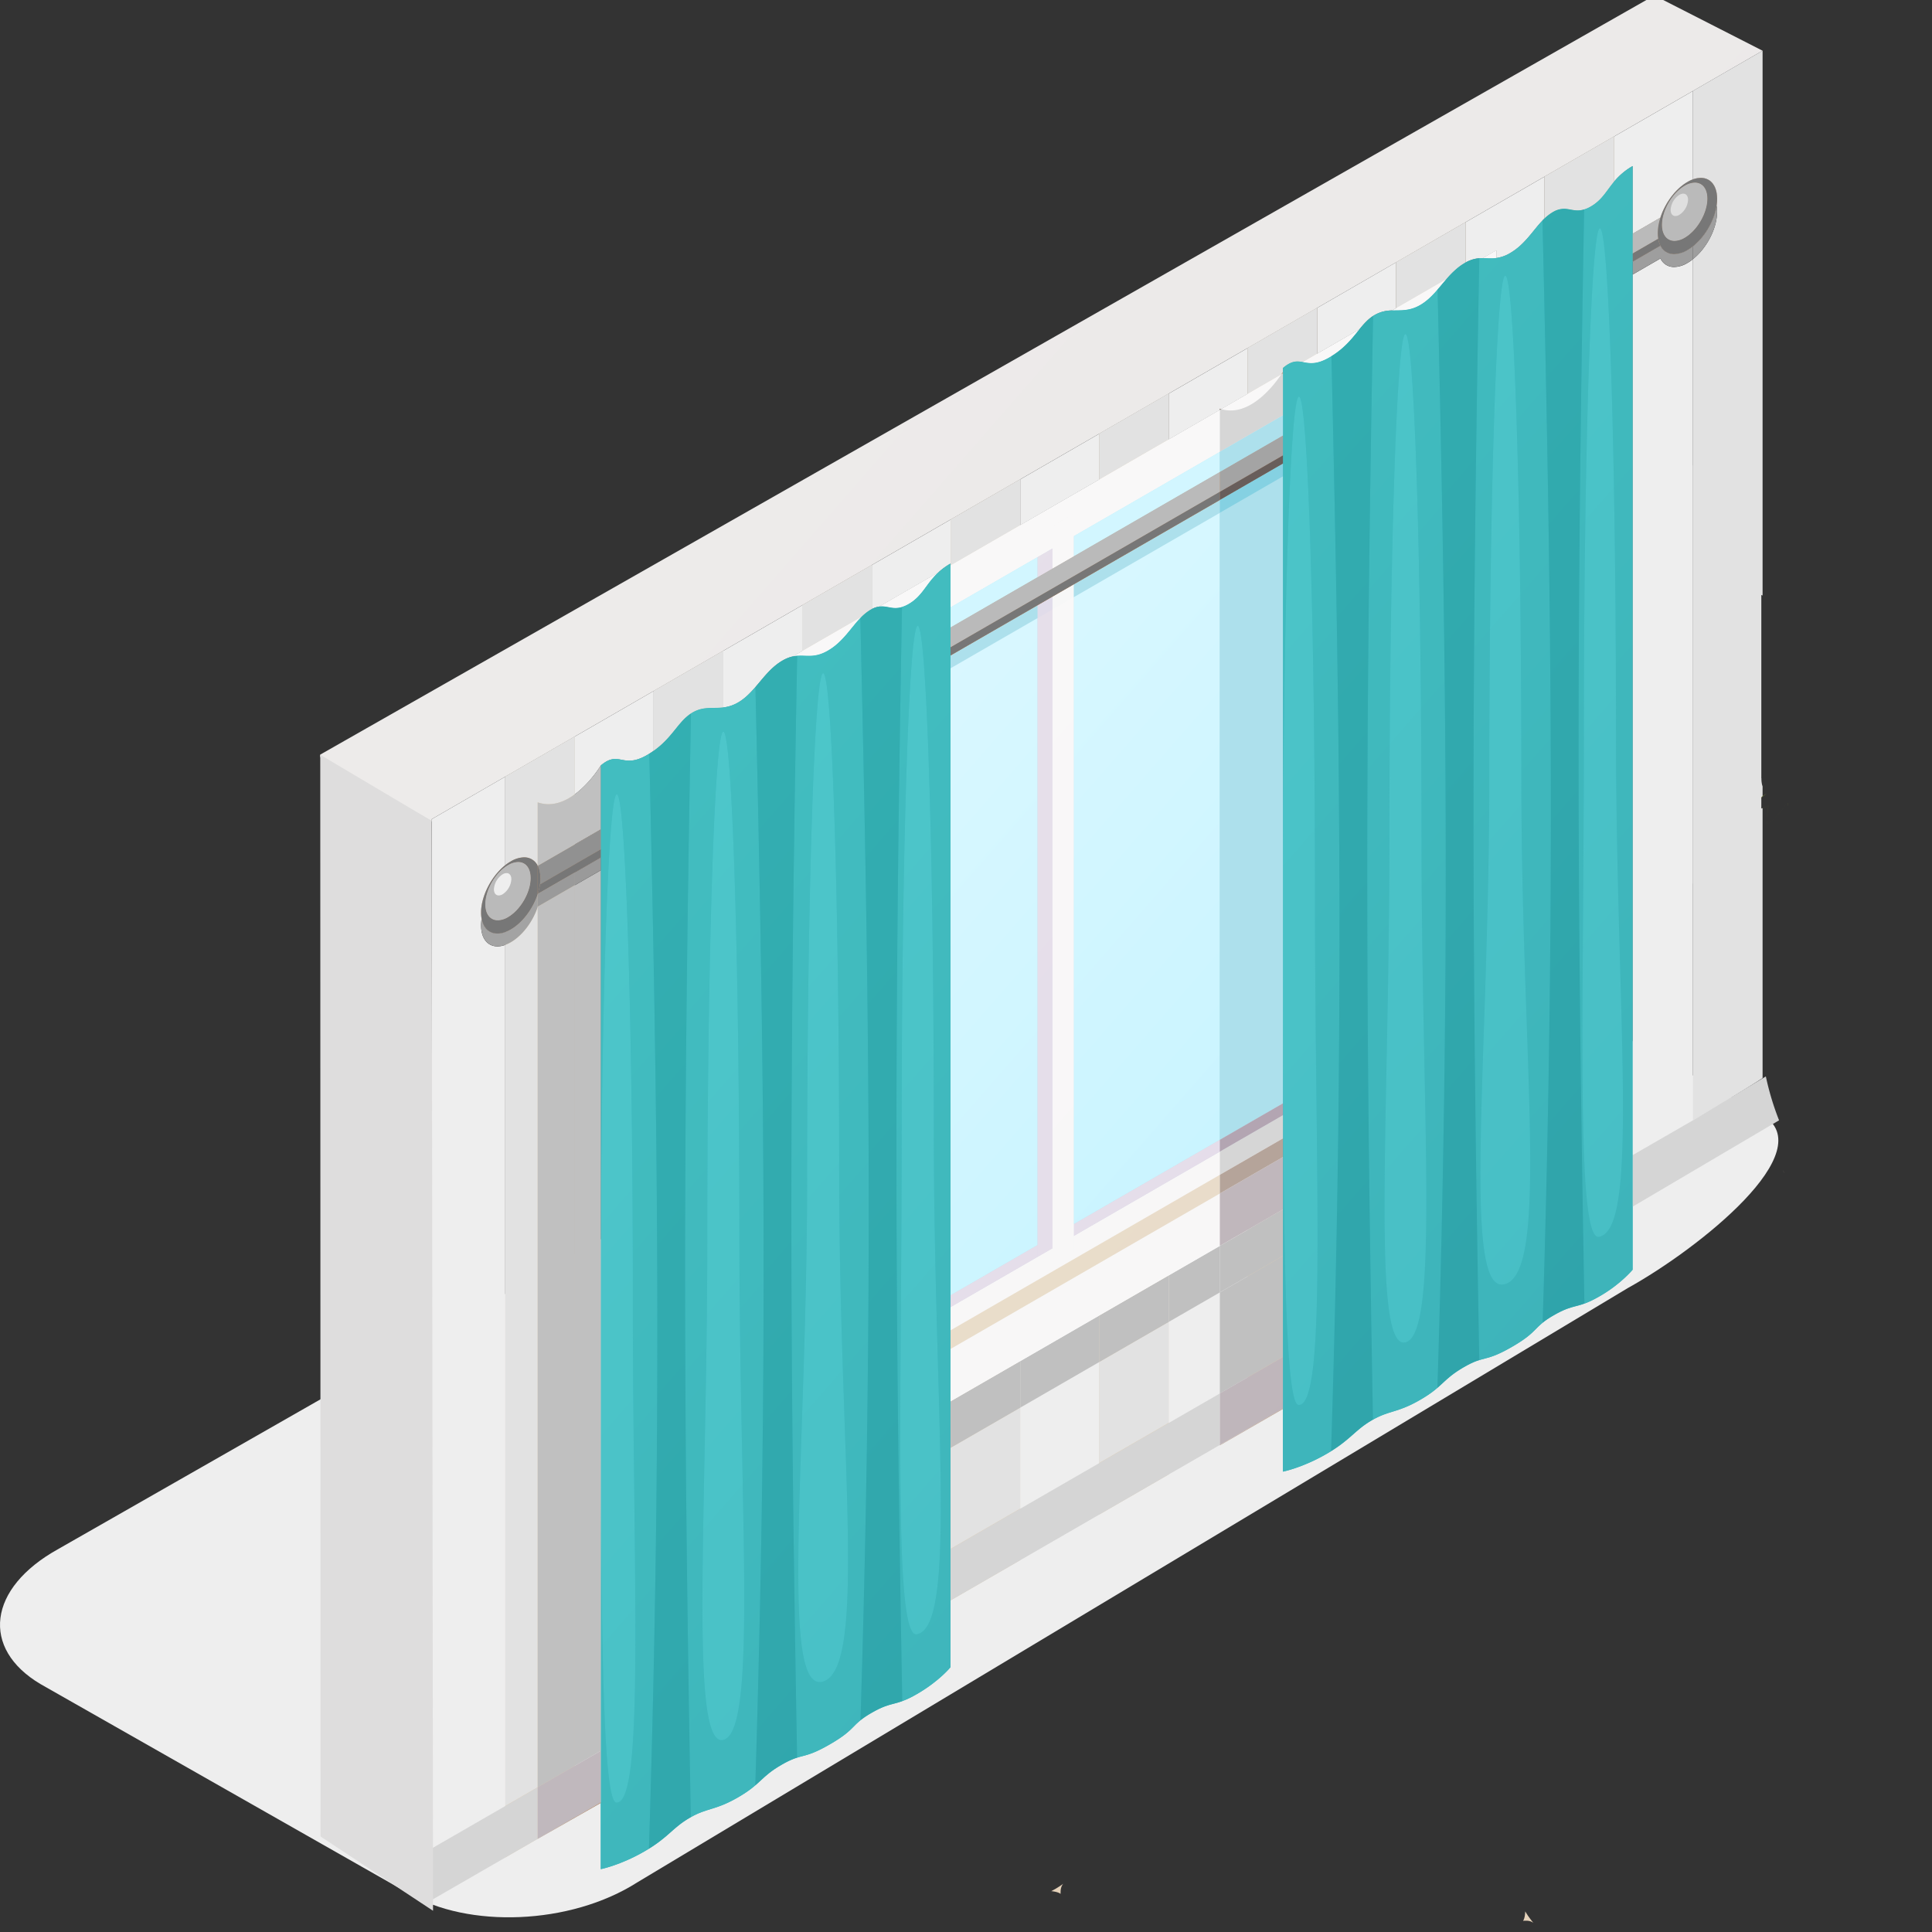 <svg width="64" height="64" fill="none" xmlns="http://www.w3.org/2000/svg"><rect width="100%" height="100%" fill="#333333" stroke="none"/><g clip-path="url(#a)"><path d="M13.518 62.71 1.343 55.788c-1.985-1.176-1.752-3.177.583-4.472l36.692-20.95c2.219-1.294 5.721-1.411 7.59-.352l12.175 6.923c1.985 1.177-2.114 4.431-4.45 5.726L21.108 62.358c-2.218 1.412-5.604 1.53-7.589.353Z" fill="#EEE"/><path d="M16.737 25.727v35.805l2.306-1.331V24.396l-2.306 1.331Zm4.918-2.84v35.805l2.306-1.331V21.556l-2.306 1.331Zm4.918-2.84v35.805l2.306-1.33V18.715l-2.306 1.331Zm4.918-2.84v35.806l2.306-1.332V15.876l-2.306 1.332Zm4.919-2.839v35.805l2.306-1.332V13.036l-2.306 1.332Zm4.917-2.84v35.805l2.306-1.331V10.196l-2.306 1.332Zm4.919-2.838v35.805l2.306-1.331V7.359l-2.306 1.33Zm4.918-2.84v35.805l2.306-1.331V4.519L51.164 5.85Z" fill="#E2D0B3"/><path d="M49.566 34.25 25.694 48.031V22.076L49.566 8.293v25.956Zm1.496.872-26.865 15.51v-1.735l26.865-15.51v1.735Z" fill="#F7F7F7"/><path d="M48.29 33.6 26.97 45.91V22.726l21.32-12.31V33.6Z" fill="#ADE0EC"/><path d="m51.062 35.122-26.865 15.51v-1.735l26.865-15.51v1.735Z" fill="#F7F7F7"/><path d="M26.97 45.91 48.29 33.6v-.393l-21.32 12.31v.392Z" fill="#E1DCEA"/><path d="M34.37 18.454v23.182l.703-.406V18.047l-.704.407Z" fill="#E1DCEA"/><path d="m34.866 41.919.703-.43V17.006l-.703.43V41.92Z" fill="#F7F7F7"/><path d="M55.9 7.62 17.59 29.736v-.926L55.9 6.693v.926Z" fill="#D3AA85"/><path d="M55.9 7.62 17.59 29.736v-.268L55.9 7.35v.268Z" fill="#C1916B"/><path d="M56.881 6.59c0 .622-.44 1.38-.982 1.694-.542.313-.982.062-.982-.56 0-.622.44-1.38.982-1.694.542-.313.982-.062.982.56Z" fill="#D3AA85"/><path d="M55.807 7.879c-.415.24-.752.048-.752-.429 0-.476.337-1.056.752-1.296s.752-.048.752.428c0 .477-.337 1.057-.752 1.297Zm.092-1.849c-.542.313-.982 1.072-.982 1.694 0 .622.44.873.982.56.542-.313.982-1.072.982-1.694 0-.622-.44-.873-.982-.56Z" fill="#C1916B"/><path d="M17.902 29.094c0 .622-.44 1.38-.982 1.694-.543.313-.983.062-.983-.56 0-.622.44-1.38.983-1.694.542-.313.982-.062.982.56Z" fill="#D3AA85"/><path d="M16.828 30.383c-.416.24-.752.048-.752-.429 0-.476.336-1.056.752-1.296.415-.24.751-.048.751.428 0 .477-.336 1.057-.752 1.297Zm.092-1.849c-.543.313-.983 1.072-.983 1.694 0 .622.44.873.983.56.542-.313.982-1.072.982-1.694 0-.622-.44-.873-.982-.56Z" fill="#C1916B"/><path d="M56.881 6.59c0 .622-.44 1.38-.982 1.694-.542.313-.982.062-.982-.56 0-.622.44-1.38.982-1.694.542-.313.982-.062.982.56Z" fill="#DFDFDF"/><path d="M55.807 7.879c-.415.24-.752.048-.752-.429 0-.476.337-1.056.752-1.296s.752-.048.752.428c0 .477-.337 1.057-.752 1.297Zm.092-1.849c-.542.313-.982 1.072-.982 1.694 0 .622.44.873.982.56.542-.313.982-1.072.982-1.694 0-.622-.44-.873-.982-.56Z" fill="#C1916B"/><path d="M17.902 29.094c0 .622-.44 1.38-.982 1.694-.543.313-.983.062-.983-.56 0-.622.44-1.38.983-1.694.542-.313.982-.062.982.56Z" fill="#EEE"/><path d="M16.828 30.383c-.416.24-.752.048-.752-.429 0-.476.336-1.056.752-1.296.415-.24.751-.048.751.428 0 .477-.336 1.057-.752 1.297Zm.092-1.849c-.543.313-.983 1.072-.983 1.694 0 .622.44.873.983.56.542-.313.982-1.072.982-1.694 0-.622-.44-.873-.982-.56Z" fill="#C1916B"/><path d="M31.485 55.23s-.372.462-1.109.887c-.737.426-.798.215-1.505.623-.706.407-.473.52-1.382 1.044-.909.525-.89.268-1.597.676-.707.407-.676.637-1.444 1.08-.768.443-1.014.338-1.597.675-.584.337-.706.655-1.505 1.116-.799.461-1.444.587-1.444.587v-36.56c.313-.266.49-.227.699-.188.2.037.43.075.837-.16.83-.48.983-1.107 1.505-1.409.522-.301.922.008 1.505-.33.584-.336.86-1.035 1.475-1.39.303-.175.517-.167.733-.158.221.008.445.017.772-.171.645-.373.89-1.054 1.412-1.355.256-.148.423-.116.595-.084.18.034.366.068.665-.104.583-.337.605-.89 1.385-1.34V55.23Zm22.597-13.169s-.372.462-1.109.887c-.737.426-.799.215-1.505.623-.707.407-.473.52-1.382 1.044-.91.525-.891.268-1.597.676-.707.408-.676.637-1.444 1.08-.768.443-1.014.338-1.597.675-.584.337-.707.655-1.505 1.116-.799.461-1.444.587-1.444.587v-36.56c.313-.266.49-.227.698-.188.201.037.43.075.838-.16.83-.48.983-1.107 1.505-1.409.522-.301.921.008 1.505-.33.584-.336.86-1.035 1.474-1.39.304-.175.517-.167.734-.158.22.008.445.017.771-.172.645-.372.891-1.053 1.413-1.354.255-.148.422-.116.595-.083.18.033.366.067.665-.105.583-.337.605-.89 1.385-1.34v36.561Z" fill="#38B4BD"/><path d="M35.134 62.736s-.023-.225.09-.335c0 0-.21.153-.4.246 0 0 .214.014.31.09Zm15.321.895s.223-.037.34.068c0 0-.166-.2-.271-.382 0 0 0 .214-.07.314Z" fill="#E5D2BA"/><path d="m58.388 1.68-2.306 1.332L53.47 4.52l-2.306 1.33-2.614 1.51-2.306 1.332-2.612 1.508-2.306 1.331-27.022 15.602v.078l-3.697-2.134v-.079L54.802-.15l3.586 1.83Z" fill="url(#b)"/><path d="M14.305 62.938V27.133l27.022-15.601v1.52l-.872.504a1.126 1.126 0 0 1-.047-.015v.042l-1.693.977v-1.52l-2.305 1.33v1.52l-2.613 1.51v-1.52l-2.306 1.33v1.521l-.006.004v-.063a2.236 2.236 0 0 0-.407.298l-1.947 1.124a.742.742 0 0 0-.252.084v-1.459l-2.306 1.331v1.52l-.301.175a1.174 1.174 0 0 0-.342.135h-.003l-.001.002h-.001l-.003.002-.004.002h-.001l-.003.002-.001.001-.003.002h-.002l-.002.002-.001.001-.004.002-.002.001-.002.002h-.002l-.002.002-.002.001-.002.002h-.002l-.002.002-.005.003-.003.002h-.001l-.003.002-.004.003c-.347.218-.586.546-.844.845-.171.198-.351.383-.577.513a1.246 1.246 0 0 1-.487.163v-1.879l-2.306 1.332v1.982a2.78 2.78 0 0 1-.146.096v.001a3.537 3.537 0 0 1-.071.043c-.256.148-.442.188-.595.188-.09 0-.168-.014-.243-.028a1.17 1.17 0 0 0-.219-.027c-.133 0-.278.044-.48.215 0 0-.343.573-.858.952v-1.914l-2.306 1.331v2.933c-.445.353-.784.99-.8 1.532v.037c0 .073.006.14.018.203-.012.075-.018.15-.018.222 0 .441.22.695.542.695.08 0 .166-.016.258-.049v28.526l-2.432 1.403v1.707Zm17.18-11.625v-3.346l.006-.004v3.346l-.006.004Zm2.312-1.335v-3.346l2.612-1.508v3.346l-2.612 1.508Zm4.918-2.84v-3.346l1.693-.977v3.346l-1.693.977Zm15.367-8.872V9.096l.922-.532a.49.49 0 0 0 .455.282.892.892 0 0 0 .44-.134c.062-.036.123-.078.183-.126v28.526l-2 1.154ZM43.633 11.721V10.2l2.612-1.509v1.52l-.126.074a1.16 1.16 0 0 0-.58.15c-.205.118-.353.287-.508.478l-1.398.807Zm4.919-3.024V7.36l2.612-1.508V7.24c-.357.34-.618.844-1.14 1.145a1.213 1.213 0 0 1-.458.165v-.254l-.445.257h-.008a1.09 1.09 0 0 0-.561.144Zm5.53-.952V5.503a2.21 2.21 0 0 0-.612.515V4.521l2.612-1.508v2.933a1.15 1.15 0 0 0-.18.084l-.003.002c-.399.23-.742.7-.896 1.18l-.921.533Z" fill="#EEE"/><path d="M16.737 59.825V31.3c.059-.021.12-.05.183-.086.396-.229.736-.695.892-1.172v29.163l-1.075.62Zm1.075-31.15a.49.49 0 0 0-.45-.276h-.002a.893.893 0 0 0-.437.133l-.003.002a1.51 1.51 0 0 0-.183.126v-2.933l2.306-1.332v1.915c-.256.188-.554.329-.873.329-.117 0-.237-.019-.358-.061v2.096Zm3.843-3.805v-1.983l2.306-1.331v1.879c-.35.043-.654-.044-1.018.166-.242.14-.404.35-.591.581-.18.222-.383.465-.697.687Zm4.918-3.302v-1.52l2.305-1.331v1.458a1.106 1.106 0 0 0-.088.052 1.55 1.55 0 0 0-.252.207l-1.965 1.134Zm4.918 29.739V47.96l2.306-1.332v3.346l-2.306 1.332Zm0-32.578v-1.52l2.306-1.332v1.52l-2.306 1.332Zm4.919 29.736v-3.346l2.305-1.331v3.345l-2.306 1.332Zm0-32.578v-1.52l2.305-1.332v1.52l-2.306 1.332Zm4.917-2.838v-1.52l2.306-1.332v1.52l-.476.276a.98.98 0 0 0-.179-.02c-.133 0-.278.044-.48.214v.13l-.057.089-1.114.643Zm4.919-2.839V8.69l2.306-1.331v1.336a1.674 1.674 0 0 0-.172.108l-.004.003-.003.002-.002.001-.001.001c-.174.126-.32.28-.46.44l-1.664.96Zm4.918-2.974V5.85l2.306-1.332v1.497c-.258.307-.401.61-.774.824-.08.047-.153.078-.22.099v-.001a.724.724 0 0 1-.216.033c-.082 0-.155-.013-.228-.027-.073-.013-.144-.027-.222-.027a.72.72 0 0 0-.373.11l-.006.004-.003.002-.003.002h-.001l-.002.002-.002.001a1.455 1.455 0 0 0-.256.2Zm4.918 29.872V8.583c.455-.36.799-1.018.799-1.569 0-.072-.006-.14-.017-.202a1.52 1.52 0 0 0 .017-.223c0-.44-.22-.695-.54-.695h-.002a.762.762 0 0 0-.257.049V3.01l2.306-1.331v18.048a2.579 2.579 0 0 0-.258-.09l-.021-.006s.037.174.132.37a2.248 2.248 0 0 0-.376-.03 3.02 3.02 0 0 0-.235.01c.002.002.16.213.391.397a1.211 1.211 0 0 0-.09.193 2.342 2.342 0 0 0-.437-.073h-.004c0 .007.008.541.295.94a1.439 1.439 0 0 0-.292.159l-.002.001v.001l-.002.001-.002.001-.003.002-.003.003s.022.065.074.157a2.99 2.99 0 0 0-.248.103c.006.003.246.155.541.245.069.054.148.104.24.142a.424.424 0 0 0-.04.031c-.08.025-.165.056-.257.096-.104-.08-.27-.154-.53-.154h-.026a.465.465 0 0 0 .072-.119s-.063-.024-.167-.024c-.142 0-.361.045-.6.256 0 0 .094.032.218.043.136.12.454.363.787.363a.64.64 0 0 0 .093-.007l-.03.05c-.276.075-.594.25-.932.608 0 0 .287.124.647.162a.89.89 0 0 0-.067.162.904.904 0 0 0-.437.33l-.002.002-.001.002-.002.002-.002.002v.001l-.003.003-.002.003-.001.002-.005.006v.001l-.006.007-.003.004.042.003a1.918 1.918 0 0 0-.051.049l-.002.001c.003.003.213.18.495.263.041.107.1.205.171.29-.076.1-.152.215-.225.348l-.002.003-.002.005-.003.005c.002 0 .188.047.43.048a3.63 3.63 0 0 0-.036.069v.002h.018c-.143.163-.286.405-.398.764l-.001.004-.002.005v.004l-.001.001-.001.003v.002l-.001.003v.001l-.002.003v.001l-.001.004s.089-.025.214-.076a3.81 3.81 0 0 0-.04.05s.115.02.275.02c.203 0 .477-.033.677-.181v.018c0 .089.015.174.042.254v.323a.923.923 0 0 0-.151.157 3.903 3.903 0 0 0-.232.271s.034.004.09.004c.071 0 .179-.006.293-.036v8.942c-.48.314-1.445.9-2.306 1.396Zm2.083-11.749a.645.645 0 0 0 .033-.06l.073.046a.673.673 0 0 0-.106.014Zm-.299-2.91a.063.063 0 0 1-.004-.005l.005.004v.001Z" fill="#E2E2E2"/><path d="M14.305 62.938v-1.707l2.431-1.403 1.076-.621v1.707l-3.507 2.024Zm17.18-9.919v-1.706l.006-.004 2.306-1.331 2.612-1.508 2.306-1.332 1.693-.977v1.706l-8.923 5.152Zm22.597-13.046v-1.707l2-1.154 2.414-1.454a9.086 9.086 0 0 0 .438 1.454l-4.852 2.861Z" fill="#D5D5D5"/><path d="m15.448 62.281 2.364-1.364-2.364 1.364Z" fill="url(#c)"/><path d="m59.104 38.847-.002-.001-.04-.071.002.001.04.07Z" fill="url(#d)"/><path d="M58.538 27.307c.008-.005.44-.308.628-.692-.187.384-.62.687-.628.692Zm0-.007v-.002.002Zm0-.006v-.003.003Zm0-.006a2.37 2.37 0 0 1 .044-.591h.001a2.454 2.454 0 0 0-.046.591Z" fill="url(#e)"/><path d="m57.22 25.966.001-.004-.001.004Zm0 0s.09-.026.214-.077c-.125.052-.213.076-.214.077Zm.001-.006.001-.002v.002Zm.002-.004v-.003.003Zm.001-.004Zm.001-.005Zm.002-.004Zm.001-.004.001-.004-.001.004Zm.001-.004c.112-.36.255-.602.398-.765h.002c-.144.163-.288.404-.4.765Zm.935-.576c.001 0 0 0 0 0Z" fill="url(#f)"/><path d="M56.758 22.382c-.124-.01-.218-.043-.218-.043s.094.032.218.042Zm.475-.155a.457.457 0 0 0 .002 0h-.002Z" fill="url(#g)"/><path d="M58.094 26.806c-.054 0-.088-.004-.088-.004s.033.003.085.003c.113 0 .316-.015.493-.112v.002h-.002a.843.843 0 0 1-.194.075 1.17 1.17 0 0 1-.294.036Zm-.083-.01Z" fill="url(#h)"/><path d="m57.867 22.45-.005-.004.005.003Zm-.076-.069c.091-.04.177-.07.256-.096l-.004.003a2.536 2.536 0 0 0-.252.093Z" fill="url(#i)"/><path d="M59.17 26.614h-.003.003Zm0 0 .053-.002a.841.841 0 0 1-.053.002Zm.36-.082.024-.013v.001a.707.707 0 0 1-.023.012Zm-1.015-.242Zm-.17-.492v-.004.004Zm0-.004v-.005.005Zm0-.005v-.01h.001v.01Z" fill="url(#j)"/><path d="M58.27 25.345a1.85 1.85 0 0 1-.072-.045v-.002c.025.017.05.032.076.047h-.003Zm-.663-2.555a.439.439 0 0 1 .032-.051h.002l-.031.05-.003.001Zm.26-.34v-.002h.002l-.002.002Zm.177-.163a2.877 2.877 0 0 1 .046-.033c-.014.011-.03.021-.043.033h-.003Z" fill="url(#k)"/><path d="M58.237 26.534a.851.851 0 0 1 .28-.242 1.38 1.38 0 0 0-.28.242Z" fill="url(#l)"/><path d="m59.224 26.707-.002-.078v-.018h.002v.096Z" fill="url(#m)"/><path d="m57.608 25.173.02-.001h-.021Zm.001-.003.036-.069a2.605 2.605 0 0 0-.036.07Z" fill="url(#n)"/><path d="m31.485 44.688.006-.003-.006.003Zm2.313-1.334 2.611-1.508-2.611 1.508Z" fill="url(#o)"/><path d="m31.491 44.687 2.306-1.332-2.306 1.332Z" fill="url(#p)"/><path d="M31.485 47.965v-1.54l.006-.003v1.54l-.006.003Zm2.313-1.335v-1.54l2.611-1.508v1.54l-2.611 1.508Zm4.918-2.84v-1.539l1.693-.977v1.539l-1.693.977Z" fill="silver"/><path d="M31.491 47.96v-1.539l2.306-1.331v1.54l-2.306 1.33Zm4.919-2.839v-1.54l2.305-1.33v1.539l-2.305 1.33Z" fill="silver"/><path d="M31.485 44.07v-.768l3.381-1.952v.57l.704-.429v-.547l4.839-2.794v.768l-8.924 5.152Zm-5.213-22.327.301-.174 1.966-1.135c-.343.34-.604.825-1.111 1.118a1.172 1.172 0 0 1-.632.175c-.048 0-.094-.002-.14-.004a3.2 3.2 0 0 0-.14-.003c-.077 0-.158.005-.244.023Zm3.391-1.603c-.081 0-.155-.013-.228-.027a1.226 1.226 0 0 0-.222-.026.633.633 0 0 0-.081.005l1.946-1.124c-.407.377-.518.776-.978 1.041-.08.047-.153.078-.22.099v-.001a.718.718 0 0 1-.217.033Zm1.822-.02v-1.387l.006-.004 2.306-1.331 2.612-1.508 2.306-1.332 1.694-.977v1.387l-4.84 2.794v-.755l-.703.428v.733l-3.38 1.952Zm9.282-6.52c-.102 0-.207-.014-.312-.046l.872-.504 1.114-.643c-.195.29-.865 1.193-1.674 1.193Zm2.673-1.57c-.09 0-.168-.015-.243-.028l-.04-.008.477-.275 1.397-.807-.077.095c-.207.256-.443.54-.848.79v.002a3.125 3.125 0 0 1-.071.042c-.256.148-.442.188-.595.188Zm2.679-1.746.127-.073 1.665-.962c-.098.113-.192.23-.289.341-.171.198-.351.383-.577.514-.354.204-.64.17-.926.18Zm3.274-1.726c-.048 0-.094-.002-.14-.004l-.132-.003.445-.257v.254c-.06.008-.117.01-.173.01Z" fill="url(#q)"/><path d="M31.485 42.91V22.14l2.885-1.665v20.769l-2.885 1.665Zm4.085-2.359V19.782l4.839-2.793v20.768l-4.84 2.794Z" fill="url(#r)"/><path d="M31.485 20.788v-.67l3.381-1.951-.496.286v.67l-2.885 1.665Zm4.085-2.358v-.67l4.839-2.793v.67l-4.84 2.793Z" fill="#D2F6FF"/><path d="M31.485 46.423v-1.736l6.145-3.548 2.779-1.604v1.736l-1.693.977-2.306 1.332-2.612 1.508-2.307 1.331-.006.004Z" fill="url(#s)"/><path d="M31.485 44.688v-.618l8.924-5.152v.619L37.63 41.14l-1.22.705-2.612 1.508-2.307 1.331-.006.003Z" fill="url(#t)"/><path d="M31.485 43.303v-.392l2.885-1.666v.392l.496-.286-3.38 1.952Zm4.085-2.358v-.393l4.839-2.793v.392l-4.84 2.794Z" fill="url(#u)"/><path d="M34.37 41.638V20.477l.496-.287v21.161l-.497.287Zm0-22.513v-.67l.496-.286v.67l-.497.286Z" fill="url(#v)"/><path d="M34.866 41.92V20.19l.703-.406v21.708l-.703.429Zm0-23.082v-1.402l.703-.429v1.425l-.703.406Z" fill="url(#w)"/><path d="M16.48 31.349c-.322 0-.542-.255-.542-.695 0-.073.006-.148.017-.223.054.29.227.464.464.489h.005a.589.589 0 0 0 .055.003h.034v-.001h.004a.793.793 0 0 0 .22-.048v.426a.763.763 0 0 1-.258.049Zm.257-.05v-.426a1.085 1.085 0 0 0 .183-.086c.395-.228.736-.693.892-1.17v.424c-.156.477-.496.943-.892 1.172a1.138 1.138 0 0 1-.183.086Z" fill="#A3A3A3"/><path d="M54.082 9.093v-.426l.921-.532a.49.49 0 0 0 .454.282h.001a.89.89 0 0 0 .44-.135c.063-.036.124-.078.184-.125v.425a1.5 1.5 0 0 1-.183.126.892.892 0 0 1-.44.134.49.49 0 0 1-.455-.282l-.922.533Z" fill="#9E9E9E"/><path d="M56.082 8.584v-.426c.395-.313.706-.85.782-1.345.01.062.017.13.017.202 0 .55-.344 1.208-.8 1.569Z" fill="#9E9E9E"/><path d="M31.485 21.445v-.658l2.885-1.665.496-.287.704-.406 4.839-2.794v.658l-8.924 5.152ZM54.082 8.4v-.658l.922-.532a1.695 1.695 0 0 0-.087.513c0 .067.005.129.015.187l-.85.49Z" fill="#BABABA"/><path d="M31.485 21.713v-.269l8.924-5.152v.269l-4.84 2.794-.703.406-.496.287-2.885 1.665ZM54.082 8.667v-.269l.85-.49a.781.781 0 0 0 .072.227l-.922.532Z" fill="#777"/><path d="M55.903 6.027c.061-.035.121-.063.18-.084a.89.89 0 0 0-.18.084Z" fill="url(#x)"/><path d="M55.458 8.417Zm0 0a.49.49 0 0 1-.454-.282.784.784 0 0 1-.072-.227 1.148 1.148 0 0 1-.015-.186c0 .44.22.695.54.695Zm.435-.131.006-.004-.006.004Zm.006-.004c.523-.302.951-1.019.98-1.628a1.521 1.521 0 0 1-.015.157 2.262 2.262 0 0 1-.782 1.346c-.06.047-.12.089-.183.125Zm-.43-.302c-.245 0-.414-.194-.414-.532 0-.476.337-1.056.752-1.296a.685.685 0 0 1 .337-.103c.246 0 .415.194.415.531 0 .477-.337 1.057-.752 1.297a.687.687 0 0 1-.337.103Zm.29-1.565a.263.263 0 0 0-.129.04.635.635 0 0 0-.288.497c0 .13.065.204.159.204a.265.265 0 0 0 .13-.04.635.635 0 0 0 .288-.497c0-.13-.065-.204-.16-.204Zm-.842 1.307c0-.622.44-1.38.982-1.694l.004-.002-.004.002c-.542.313-.982 1.072-.982 1.694Zm1.964-1.134c0-.44-.22-.694-.54-.695.32 0 .54.255.54.695Zm-.542-.695Z" fill="#BABABA"/><path d="M55.458 8.417c-.321 0-.541-.255-.541-.695 0-.622.44-1.38.982-1.694l.004-.002a.89.89 0 0 1 .436-.133h.002c.32 0 .54.255.54.695l-.001.066c-.03.61-.458 1.326-.98 1.628l-.007.004a.89.89 0 0 1-.434.131Zm.686-2.368a.685.685 0 0 0-.337.103c-.415.24-.752.82-.752 1.296 0 .338.169.532.415.532a.687.687 0 0 0 .337-.103c.415-.24.752-.82.752-1.297 0-.337-.169-.531-.415-.531Z" fill="#777"/><path d="M16.479 30.924h.005-.005Zm.006 0Zm.028-.001h.004-.004Zm-.09-.002Zm-.002 0h-.001Zm-.002 0c-.238-.025-.41-.198-.464-.49a1.119 1.119 0 0 1-.018-.202c0 .413.193.662.482.692Zm.428-.093Zm-.357-.34c-.246 0-.414-.195-.414-.533 0-.476.336-1.056.751-1.296a.685.685 0 0 1 .338-.104c.245 0 .414.195.414.532 0 .477-.337 1.057-.752 1.297a.686.686 0 0 1-.337.103Zm.29-1.566a.264.264 0 0 0-.13.04.636.636 0 0 0-.288.497c0 .13.065.204.16.204a.262.262 0 0 0 .129-.04.635.635 0 0 0 .288-.497c0-.13-.065-.204-.159-.204Zm1.031-.247Zm-.892-.14.004-.002-.004.002Zm.44-.135h.001Z" fill="#BABABA"/><path d="M16.479 30.924a.498.498 0 0 1-.056-.003h-.005c-.288-.03-.48-.28-.48-.692 0-.622.439-1.38.981-1.694l.004-.002a.893.893 0 0 1 .437-.133.49.49 0 0 1 .451.275v.944c-.155.477-.496.942-.892 1.17a1.335 1.335 0 0 1-.183.086.793.793 0 0 1-.22.048h-.003a.89.89 0 0 1-.028 0h-.006Zm.686-2.369a.685.685 0 0 0-.338.104c-.415.24-.751.82-.751 1.296 0 .338.168.532.414.532a.686.686 0 0 0 .337-.103c.415-.24.752-.82.752-1.297 0-.337-.169-.532-.414-.532Z" fill="#777"/><path d="M19.902 61.917v-18.7c0 9.062.003 16.493.52 16.493l.011-.001c.927-.03.532-7.477.532-16.7 0-9.223-.238-16.7-.532-16.7-.293 0-.531 7.477-.531 16.7V25.356c.2-.17.346-.215.48-.215.073 0 .144.014.218.028.075.014.153.027.243.027.153 0 .339-.04.595-.187l.071-.043c.289 12.576.42 22.445-.012 36.273.65-.403.802-.697 1.317-1.003-.063.037-.12.075-.174.112a3.67 3.67 0 0 0-.321.254c-.245.214-.48.444-.973.728-.799.461-1.444.587-1.444.587Zm2.912-1.68.006-.005-.006.004Zm.006-.005.004-.002-.004.002Zm.004-.002Zm.004-.002.002-.002-.002.002Zm.003-.002.002-.001-.002.001Zm.003-.002Zm.003-.002.003-.001-.003.001Zm.004-.002.002-.001-.002.001Zm.003-.002.003-.001-.003.001Zm.003-.002.004-.002-.004.002Zm.037-.02c-.22-12.327-.283-21.149.005-36.56-.212.137-.364.332-.538.545.188-.232.35-.441.592-.58.364-.211.669-.124 1.018-.167.151-.019.31-.061.487-.163.226-.13.406-.316.577-.513.29 12.64.426 22.525-.006 36.383.245-.21.39-.39.785-.63-.618.376-.621.604-1.356 1.028-.753.435-1.004.342-1.564.656Zm1.077-35.96c-.294 0-.532 7.476-.532 16.699 0 9.066-.582 16.707.475 16.707a.245.245 0 0 0 .057-.007c1.134-.273.531-7.477.531-16.7 0-9.223-.238-16.7-.531-16.7Zm1.844 34.274.002-.001-.002.001Zm.004-.002.003-.002-.003.002Zm.004-.003Zm.004-.002.002-.001h-.002Zm.003-.002.003-.002-.003.002Zm.005-.003.002-.001-.002.001Zm.003-.002Zm.005-.003Zm.024-.014Zm.016-.01Zm.004-.002Zm.004-.002Zm.003-.002.003-.001h-.003Zm.004-.002.004-.002-.004.002Zm.004-.002.003-.002-.003.002Zm.004-.003.004-.002-.004.002Zm.004-.002.003-.002-.003.002Zm.004-.002.004-.003-.004.003Zm.004-.003.003-.002-.003.002Zm.005-.002.003-.002-.003.002Zm.004-.003Zm.008-.005h.001Zm.48-.216c-.22-12.326-.284-21.138.001-36.5a1.1 1.1 0 0 0 .11-.005c.047 0 .093.002.14.004a3.2 3.2 0 0 0 .14.003c.179 0 .373-.026.631-.174.508-.294.769-.778 1.111-1.118a1.555 1.555 0 0 1-.038.04c.294 12.727.434 22.63.005 36.511-.294.237-.318.396-1.016.8-.616.355-.806.352-1.084.439Zm.863-35.92c-.293 0-.532 7.476-.532 16.7 0 8.97-.88 16.718.417 16.718a.386.386 0 0 0 .115-.019c1.463-.454.531-7.477.531-16.7 0-9.223-.237-16.7-.531-16.7Zm1.569 34.456Zm.003-.002.003-.002c-.002 0-.002.001-.003.002Zm.003-.002.025-.015-.025.015Zm.028-.016.004-.002c-.002 0-.003 0-.004.002Zm.005-.003.003-.002-.003.002Zm.003-.002.004-.002-.003.002Zm.005-.003Zm.004-.002c.496-.284.67-.259 1-.379-.22-12.292-.286-21.067-.008-36.245.067-.02.139-.05.22-.097.46-.266.57-.664.978-1.041a2.23 2.23 0 0 1 .407-.298v36.56s-.11.137-.33.33a4.87 4.87 0 0 1-.779.557l-.056.032a2.644 2.644 0 0 1-.562.246c-.254.076-.443.09-.87.335Zm1.514-35.998c-.294 0-.532 7.476-.532 16.7 0 9.025-.27 16.71.48 16.71a.127.127 0 0 0 .052-.01c1.314-.339.531-7.478.531-16.7 0-9.224-.238-16.7-.531-16.7Zm-4.53 1.18v-.001Zm.004-.003Zm.004-.002Zm.005-.004h.002-.002Zm.004-.002.002-.001-.002.001Zm.004-.002.002-.002-.002.002Zm.004-.003.002-.001-.002.001Zm.004-.002.004-.002-.004.002Zm.005-.003.003-.002c-.002 0-.002.001-.003.002Zm.004-.003.003-.001-.003.001Zm.004-.002.003-.002-.003.002Zm.004-.002Zm.007-.004Zm.002-.002h.002-.002Z" fill="url(#y)"/><path d="M21.51 24.968v-.002c.05-.031.099-.063.145-.096v.002a2.715 2.715 0 0 1-.145.096Z" fill="url(#z)"/><path d="M21.655 24.87v-.003c.314-.222.517-.465.697-.687-.18.223-.382.466-.697.69Z" fill="url(#A)"/><path d="M22.82 60.233Zm.003-.002Zm.003-.001Zm.004-.002Zm.003-.002h.001Zm.003-.002h.001Zm.004-.002Zm.003-.002Zm.004-.002Zm.004-.003.034-.019-.034.02Z" fill="url(#B)"/><path d="M21.497 61.24c.433-13.828.3-23.697.012-36.273.051-.031.1-.064.146-.096.315-.223.517-.466.697-.689.173-.213.325-.407.537-.546-.288 15.412-.226 24.234-.005 36.56a.588.588 0 0 0-.033.02l-.003.001h-.001a.017.017 0 0 0-.003.003l-.003.001h-.001l-.002.002h-.001l-.003.002-.003.002c-.002 0-.003.001-.003.002h-.001l-.003.002-.003.002-.007.004c-.515.306-.667.6-1.317 1.003Z" fill="url(#C)"/><path d="M25.025 22.758c.259-.299.497-.627.845-.845-.348.218-.587.546-.845.845Zm.845-.845.002-.002s-.002 0-.003.002Zm.003-.003.003-.002-.003.002Zm.004-.002.003-.002-.003.002Zm.004-.003a.312.312 0 0 0 .005-.003l-.005.003Zm.006-.003Zm.004-.003.002-.001-.002.001Zm.004-.002.002-.001h-.002Zm.005-.003h.001-.002Zm.005-.003Zm.004-.002.001-.001h-.001Zm.004-.003Zm.004-.002Zm.006-.003.002-.002-.002.002Zm.003-.003h.002-.002Zm.003-.001Z" fill="url(#D)"/><path d="M25.805 58.51Zm.003-.001Zm.004-.003h.001-.001Zm.003-.002.003-.001-.003.001Zm.004-.002.002-.001h-.002Zm.004-.002.002-.002-.002.002Zm.004-.003h.002-.002Zm.002-.001c.002 0 .003-.002.005-.003l-.005.003Zm.005-.003.023-.014-.023.014Zm.023-.014a.803.803 0 0 0 .016-.01l-.016.01Zm.017-.01.004-.002-.005.003Zm.005-.002Zm.003-.002.003-.002-.003.002Zm.005-.003Zm.009-.005Zm.008-.005Zm.004-.002Zm.004-.002.001-.001h-.001Zm.004-.003Zm.003-.002a.223.223 0 0 0 .007-.003l-.007.003Zm.008-.004Z" fill="url(#E)"/><path d="M25.02 59.142c.431-13.858.296-23.744.005-36.384.259-.299.497-.627.844-.845l.003-.002h.001l.003-.003h.001l.003-.002.006-.003.001-.001.002-.002h.002l.002-.002.002-.001.002-.001.003-.002h.001l.004-.003h.001l.003-.002.001-.001.003-.002h.001l.003-.002.002-.001a.026.026 0 0 1 .004-.002l.002-.002h.001l.001-.001.002-.001c.186-.106.338-.143.478-.154-.286 15.362-.223 24.174-.002 36.5-.125.04-.27.098-.479.216a.116.116 0 0 1-.007.004l-.001.001-.002.001-.003.002h-.002l-.002.002a.101.101 0 0 1-.008.005l-.005.002a.024.024 0 0 0-.004.003l-.003.002h-.002l-.002.002-.003.002h-.001l-.002.002h-.002l-.004.003-.016.01-.023.013a.113.113 0 0 1-.005.003l-.002.001-.002.001-.002.002-.002.001h-.002c0 .001 0 .002-.002.002l-.002.001-.002.002h-.001l-.003.002h-.001l-.003.002c-.396.242-.54.422-.786.632Z" fill="url(#F)"/><path d="M28.88 20.174Z" fill="url(#G)"/><path d="M28.79 20.227Z" fill="url(#H)"/><path d="M29.664 20.14c-.082 0-.156-.013-.229-.027-.073-.013-.145-.027-.223-.027a.632.632 0 0 1 .001 0c.078 0 .15.013.222.027.073.013.147.027.228.027Z" fill="url(#I)"/><path d="M28.505 56.986Z" fill="url(#J)"/><path d="M28.67 56.863Zm.168-.104.002-.002-.002.002Zm.005-.003Zm.026-.015Zm.006-.004Zm.004-.002Zm.004-.003h.001Zm.005-.002Z" fill="url(#K)"/><path d="M28.505 56.986c.43-13.88.29-23.784-.005-36.512a1.629 1.629 0 0 1 .34-.277l.039-.021a.738.738 0 0 1 .333-.089c.078 0 .15.014.223.027.073.014.147.028.229.028a.718.718 0 0 0 .216-.034c-.278 15.177-.212 23.952.009 36.244-.33.12-.505.095-1.001.379a.06.06 0 0 0-.004.002l-.005.003-.003.002h-.001l-.004.002-.002.002-.026.015-.003.002-.003.001a3.443 3.443 0 0 0-.166.104 2.302 2.302 0 0 0-.166.122" fill="url(#L)"/><path d="M23.904 57.643c-1.057 0-.474-7.641-.474-16.707 0-9.223.238-16.7.531-16.7.294 0 .532 7.477.532 16.7 0 9.223.603 16.427-.532 16.7a.252.252 0 0 1-.056.007Z" fill="url(#M)"/><path d="M27.153 55.72c-1.298 0-.416-7.748-.416-16.719 0-9.223.238-16.7.531-16.7.294 0 .532 7.477.532 16.7 0 9.223.931 16.245-.532 16.7a.389.389 0 0 1-.115.019Z" fill="url(#N)"/><path d="M30.35 54.14c-.75 0-.48-7.685-.48-16.71 0-9.223.238-16.7.532-16.7.293 0 .531 7.477.531 16.7 0 9.223.783 16.362-.531 16.7a.13.13 0 0 1-.051.01Z" fill="url(#O)"/><path d="M20.421 59.712c-.516 0-.52-7.432-.52-16.494v-.207c0-9.223.238-16.7.532-16.7.293 0 .531 7.477.531 16.7 0 9.223.396 16.67-.531 16.7a.058.058 0 0 1-.012 0Z" fill="url(#P)"/><path d="M42.498 48.75v-18.7c0 9.061.004 16.493.52 16.493l.012-.001c.927-.03.531-7.477.531-16.7 0-9.223-.237-16.7-.53-16.7-.294 0-.532 7.477-.532 16.7V12.189c.2-.17.346-.215.48-.215.06 0 .118.01.178.02l.04.008c.075.014.153.027.243.027.153 0 .339-.04.595-.188.024-.013.048-.028.071-.042.289 12.576.42 22.446-.012 36.273.65-.403.802-.697 1.316-1.003-.551.33-.686.643-1.467 1.094-.799.461-1.444.587-1.444.587Zm2.913-1.681.003-.002-.003.002Zm.003-.002.003-.002-.003.002Zm.004-.002.002-.002-.002.002Zm.003-.002.002-.001-.002.001Zm.004-.002Zm.003-.002.002-.001-.002.001Zm.003-.002.002-.001-.002.001Zm.003-.002Zm.004-.002Zm.003-.002.002-.001-.002.001Zm.003-.002.004-.002-.004.002Zm.037-.02c-.22-12.327-.283-21.149.004-36.56-.209.136-.36.328-.531.538l.076-.094c.156-.191.304-.36.51-.48.206-.118.392-.143.578-.149.287-.01.573.024.927-.18.226-.13.406-.315.577-.513.29 12.64.426 22.525-.006 36.383.26-.222.407-.411.86-.675-.694.403-.668.632-1.431 1.073-.753.435-1.004.342-1.564.656Zm1.077-35.96c-.294 0-.532 7.476-.532 16.699 0 9.066-.583 16.707.475 16.707a.24.24 0 0 0 .057-.007c1.134-.273.531-7.477.531-16.7 0-9.223-.238-16.7-.531-16.7Zm1.918 34.23.008-.005-.008.005Zm.009-.005.004-.002-.004.002Zm.004-.002Zm.004-.003.004-.002-.004.002Zm.005-.003h.002-.002Zm.004-.002s.002 0 .003-.002l-.004.002Zm.004-.002.002-.001h-.002Zm.496-.226c-.221-12.326-.284-21.138.001-36.5a1.104 1.104 0 0 0-.484.157 1.67 1.67 0 0 0 .033-.018 1.09 1.09 0 0 1 .562-.144h.007c.044 0 .088.002.132.004.046.001.092.003.14.003a1.212 1.212 0 0 0 .632-.175c.521-.3.782-.804 1.139-1.145a1.459 1.459 0 0 1-.067.067c.294 12.728.434 22.631.005 36.512-.294.237-.318.396-1.016.8-.616.355-.806.352-1.084.439Zm.863-35.92c-.294 0-.532 7.476-.532 16.7 0 8.97-.88 16.718.417 16.718a.386.386 0 0 0 .115-.019c1.463-.454.531-7.477.531-16.7 0-9.223-.238-16.7-.531-16.7Zm1.603 34.436.003-.003-.003.003Zm.005-.003Zm.004-.002.003-.002-.003.002Zm.004-.003Zm.004-.002.003-.002-.003.002Zm.004-.002.003-.002a.026.026 0 0 0-.003.002Zm.004-.003.003-.001-.003.001Zm.004-.002.004-.002-.004.002Zm.004-.002.003-.002-.003.002Zm.004-.003c.001 0 .002 0 .003-.002l-.003.002Zm.004-.002.003-.002-.003.002Zm.004-.002.004-.002-.004.002Zm.004-.002c.472-.265.646-.244.969-.36-.221-12.293-.287-21.068-.009-36.246a1.02 1.02 0 0 0 .22-.097c.372-.215.515-.517.773-.825a2.21 2.21 0 0 1 .612-.515v36.561l-.029.034a4.43 4.43 0 0 1-1.27.957c-.3.153-.471.185-.662.238-.16.043-.333.1-.604.253Zm1.481-35.98c-.293 0-.53 7.476-.53 16.7 0 9.025-.27 16.71.48 16.71a.13.13 0 0 0 .05-.01c1.315-.339.532-7.478.532-16.7 0-9.224-.238-16.7-.532-16.7ZM48.37 8.81h.001-.001Zm.003-.002.002-.001-.002.001Zm.003-.002.003-.002-.003.002Zm3.044-1.767.002-.002-.002.002Zm.004-.003h.001-.001Zm.004-.002Zm.003-.002Z" fill="url(#Q)"/><path d="M45.41 47.066h.001Zm.004-.002Zm.003-.001h.001Zm.004-.003Zm.003-.001Zm.003-.002Zm.004-.002Zm.003-.002Zm.003-.002h.001Zm.004-.002Zm.003-.002h.001Zm.004-.002.034-.02-.034.02Z" fill="url(#R)"/><path d="M44.106 11.798v-.002c.404-.25.64-.534.848-.79-.207.257-.443.542-.848.792Z" fill="url(#S)"/><path d="M44.094 48.07c.433-13.827.3-23.697.012-36.273.406-.25.641-.535.848-.792.17-.21.322-.402.532-.539-.288 15.412-.225 24.234-.005 36.561a.588.588 0 0 0-.033.018l-.004.002v.001l-.003.001-.003.002-.001.001-.002.001h-.001l-.003.002-.003.002-.003.002h-.001l-.003.002-.003.002-.004.002-.003.002c-.514.307-.667.6-1.317 1.003Z" fill="url(#T)"/><path d="M48.476 45.297Zm.008-.005h.001Zm.008-.004.002-.001h-.002Zm.005-.003Zm.003-.002h.002-.002Zm.005-.002.002-.001h-.002Zm.003-.002Z" fill="url(#U)"/><path d="M47.91 9.249Z" fill="url(#V)"/><path d="M47.623 9.59c.096-.112.19-.228.288-.341-.098.113-.192.229-.288.34" fill="url(#W)"/><path d="M48.372 8.808Zm.005-.004Zm.004-.003h.001Z" fill="url(#X)"/><path d="M47.616 45.973c.432-13.858.297-23.744.006-36.384.097-.112.19-.228.29-.341a2.78 2.78 0 0 1 .458-.44h.001l.002-.001.002-.002h.001l.003-.003c.046-.032.092-.062.14-.09.189-.11.343-.147.484-.158-.285 15.362-.222 24.174 0 36.5-.13.04-.278.1-.495.225h-.002l-.001.002a.015.015 0 0 0-.003.002H48.5l-.002.002h-.001l-.004.002-.005.003a.045.045 0 0 1-.004.003l-.008.004c-.453.264-.6.453-.86.676Z" fill="url(#Y)"/><path d="M51.102 43.815Zm.37-.247.001-.001h-.001Zm.004-.003Zm.004-.002.002-.001h-.002Zm.004-.003h.001-.001Zm.004-.002h.001-.001Zm.004-.002h.002-.002Zm.004-.002.001-.001h-.001Zm.005-.003Zm.003-.002h.001Zm.005-.002Zm.004-.003Zm.004-.002Z" fill="url(#Z)"/><path d="M51.42 7.036Zm.003-.002h.001-.001Zm.003-.001.002-.002-.002.002Zm.003-.002.003-.002-.003.002Zm.003-.002.006-.003-.006.003Zm.006-.003a.72.72 0 0 1 .372-.11c.078 0 .15.013.223.026.072.014.146.027.228.027a.723.723 0 0 0 0 .001c-.082 0-.156-.013-.229-.027a1.163 1.163 0 0 0-.223-.027.719.719 0 0 0-.371.11Z" fill="url(#aa)"/><path d="M51.102 43.815c.43-13.88.29-23.784-.005-36.512a1.6 1.6 0 0 1 .323-.266l.003-.002h.001l.002-.001.002-.002a.075.075 0 0 0 .003-.002l.007-.003a.719.719 0 0 1 .37-.11c.079 0 .151.013.224.027.073.013.147.027.229.027a.723.723 0 0 0 .216-.034c-.278 15.177-.212 23.952.009 36.245-.323.116-.497.095-.969.36l-.004.002-.004.002-.004.002v.001l-.004.002-.004.002-.003.002h-.002c0 .002-.002.002-.003.003h-.001l-.003.002h-.001l-.002.002h-.002l-.003.003h-.001l-.003.002h-.001l-.004.003a2.799 2.799 0 0 0-.366.245" fill="url(#ab)"/><path d="M46.5 44.474c-1.057 0-.474-7.641-.474-16.707 0-9.223.238-16.7.531-16.7.294 0 .532 7.477.532 16.7 0 9.223.603 16.427-.532 16.7a.24.24 0 0 1-.056.007Z" fill="url(#ac)"/><path d="M49.75 42.554c-1.297 0-.416-7.748-.416-16.719 0-9.223.238-16.7.531-16.7.294 0 .532 7.477.532 16.7 0 9.223.931 16.245-.532 16.7a.389.389 0 0 1-.115.019Z" fill="url(#ad)"/><path d="M52.948 40.974c-.75 0-.48-7.686-.48-16.711 0-9.223.238-16.7.531-16.7.294 0 .532 7.477.532 16.7 0 9.223.783 16.362-.532 16.7a.131.131 0 0 1-.05.01Z" fill="url(#ae)"/><path d="M43.018 46.541c-.516 0-.52-7.432-.52-16.493v-.208c0-9.223.239-16.7.532-16.7.294 0 .531 7.477.531 16.7 0 9.223.396 16.67-.53 16.7a.059.059 0 0 1-.013.001Z" fill="url(#af)"/><path d="M17.811 60.915v-.005l2.09-1.207v.005l-2.09 1.207Z" fill="url(#ag)"/><path d="M19.043 58.494v-29.17l.859-.495v29.169l-.859.496Zm-1.232.711V30.042l.003-.008 1.228-.709v29.17l-1.23.71Z" fill="silver"/><path d="M17.811 60.911v-1.707l1.231-.71.86-.496v1.706l-2.09 1.207Z" fill="url(#ah)"/><path d="m17.811 60.915 2.09-1.206-2.09 1.206Z" fill="url(#ai)"/><path d="m17.811 60.915 2.09-1.207-2.09 1.207Z" fill="url(#aj)"/><path d="M19.043 27.972v-1.663c.516-.38.859-.952.859-.952v2.119l-.859.496Zm-1.228.711a.422.422 0 0 1-.004-.007V26.58c.122.042.242.06.358.06.32 0 .618-.14.874-.329v1.663l-1.228.709Z" fill="silver"/><path d="M19.043 29.323v-.425l.859-.496v.425l-.859.496Zm-1.232.717v-.423l.004-.011 1.227-.709v.426l-1.228.709-.003.008Z" fill="#9A9A9A"/><path d="M17.887 29.299c.01-.069.014-.137.014-.203a.91.91 0 0 0-.086-.414l1.227-.708.86-.496v.658l-2.015 1.163Z" fill="#919191"/><path d="M17.815 29.607c.033-.103.058-.207.072-.31l2.015-1.163v.269l-.86.496-1.227.708Z" fill="#777"/><path d="M17.902 29.094Z" fill="url(#ak)"/><path d="M17.811 29.618v-.944c.058.11.09.251.09.42 0 .066-.004.134-.014.203a1.866 1.866 0 0 1-.072.31l-.004.011Z" fill="#777"/><path d="m17.811 60.915 2.09-1.207v.018l-2.09 1.189Z" fill="url(#al)"/><path d="M40.409 47.87v-.005l2.09-1.207v.005l-2.09 1.207Z" fill="url(#am)"/><path d="m40.409 47.87 2.09-1.206-2.09 1.206Z" fill="url(#an)"/><path d="M40.409 46.16v-3.347l.919-.53v3.346l-.92.53Zm.919-.534V42.28l1.17-.676v3.346l-1.17.676Z" fill="silver"/><path d="M40.409 47.864v-1.707l.919-.53 1.17-.676v1.706l-2.09 1.207Z" fill="url(#ao)"/><path d="M40.408 47.878v-.007l2.09-1.207v.01l-2.09 1.204Z" fill="url(#ap)"/><path d="M40.408 13.58v-.043l.048.015-.048.028Z" fill="url(#aq)"/><path d="m42.442 12.407.057-.089v.056l-.057.033Z" fill="url(#ar)"/><path d="M40.409 42.813v-1.54l.919-.53v1.539l-.92.53Zm.919-.533v-1.54l1.17-.676v1.54l-1.17.675Z" fill="silver"/><path d="M40.409 38.917v-.768l2.09-1.207v.768l-2.09 1.207Zm0-23.95v-1.388l.046-.026a1.1 1.1 0 0 0 .312.045c.809 0 1.48-.902 1.674-1.192l.058-.033v1.387l-2.09 1.207Z" fill="#D6D6D6"/><path d="M40.408 37.758V16.989l2.09-1.207v20.77l-2.09 1.207Zm.001-22.122v-.67l2.09-1.206v.669l-2.09 1.207Z" fill="#ADE0EC"/><path d="M40.409 41.272v-1.736l2.09-1.207v1.736l-1.172.676-.918.53Z" fill="url(#as)"/><path d="M40.409 39.536v-.619l2.09-1.206v.618l-2.09 1.207Z" fill="url(#at)"/><path d="m40.409 39.536 2.09-1.207-2.09 1.207Z" fill="url(#au)"/><path d="M40.408 38.15v-.393l2.09-1.206v.392l-2.09 1.206Z" fill="url(#av)"/><path d="M40.408 16.987v-.425l2.09-1.207v.426l-2.09 1.206Z" fill="#85D1E2"/><path d="M40.409 16.294v-.658l2.09-1.207v.658l-2.09 1.207Z" fill="#A4A4A4"/><path d="M40.409 16.561v-.268l2.09-1.207v.269l-2.09 1.206Z" fill="url(#aw)"/><path d="m14.301 27.194-3.692-2.191.01 35.834 3.726 2.46-.044-36.103Z" fill="#DEDDDD"/><path fill="#E2E2E2" d="M56.082 15.416h2.264v13.853h-2.264z"/></g><defs><linearGradient id="b" x1="23.423" y1="12.089" x2="99.891" y2="78.91" gradientUnits="userSpaceOnUse"><stop stop-color="#EDEBEA"/><stop offset=".996" stop-color="#E7E3E4"/><stop offset="1" stop-color="#E7E3E4"/></linearGradient><linearGradient id="c" x1="23.423" y1="12.088" x2="99.891" y2="78.909" gradientUnits="userSpaceOnUse"><stop stop-color="#DBD7D2"/><stop offset=".996" stop-color="#D0C7C6"/><stop offset="1" stop-color="#D0C7C6"/></linearGradient><linearGradient id="d" x1="23.105" y1="11.848" x2="100.257" y2="79.266" gradientUnits="userSpaceOnUse"><stop stop-color="#E0CCB5"/><stop offset=".996" stop-color="#D7B7A1"/><stop offset="1" stop-color="#D7B7A1"/></linearGradient><linearGradient id="e" x1="23.423" y1="12.089" x2="99.891" y2="78.909" gradientUnits="userSpaceOnUse"><stop stop-color="#9BAE27"/><stop offset=".996" stop-color="#7D8D1E"/><stop offset="1" stop-color="#7D8D1E"/></linearGradient><linearGradient id="f" x1="23.423" y1="12.087" x2="99.891" y2="78.908" gradientUnits="userSpaceOnUse"><stop stop-color="#9BAE27"/><stop offset=".996" stop-color="#7D8D1E"/><stop offset="1" stop-color="#7D8D1E"/></linearGradient><linearGradient id="g" x1="23.423" y1="12.087" x2="99.892" y2="78.908" gradientUnits="userSpaceOnUse"><stop stop-color="#9BAE27"/><stop offset=".996" stop-color="#7D8D1E"/><stop offset="1" stop-color="#7D8D1E"/></linearGradient><linearGradient id="h" x1="23.423" y1="12.087" x2="99.89" y2="78.908" gradientUnits="userSpaceOnUse"><stop stop-color="#9BAE27"/><stop offset=".996" stop-color="#7D8D1E"/><stop offset="1" stop-color="#7D8D1E"/></linearGradient><linearGradient id="i" x1="23.422" y1="12.088" x2="99.892" y2="78.909" gradientUnits="userSpaceOnUse"><stop stop-color="#9BAE27"/><stop offset=".996" stop-color="#7D8D1E"/><stop offset="1" stop-color="#7D8D1E"/></linearGradient><linearGradient id="j" x1="23.423" y1="12.088" x2="99.891" y2="78.909" gradientUnits="userSpaceOnUse"><stop stop-color="#9BAE27"/><stop offset=".996" stop-color="#7D8D1E"/><stop offset="1" stop-color="#7D8D1E"/></linearGradient><linearGradient id="k" x1="23.423" y1="12.088" x2="99.891" y2="78.908" gradientUnits="userSpaceOnUse"><stop stop-color="#9BAE27"/><stop offset=".996" stop-color="#7D8D1E"/><stop offset="1" stop-color="#7D8D1E"/></linearGradient><linearGradient id="l" x1="23.423" y1="12.09" x2="99.891" y2="78.911" gradientUnits="userSpaceOnUse"><stop stop-color="#A6BB32"/><stop offset=".996" stop-color="#8C9F26"/><stop offset="1" stop-color="#8C9F26"/></linearGradient><linearGradient id="m" x1="23.387" y1="12.088" x2="99.862" y2="78.984" gradientUnits="userSpaceOnUse"><stop stop-color="#A6BB32"/><stop offset=".996" stop-color="#8C9F26"/><stop offset="1" stop-color="#8C9F26"/></linearGradient><linearGradient id="n" x1="23.423" y1="12.089" x2="99.89" y2="78.909" gradientUnits="userSpaceOnUse"><stop stop-color="#A6BB32"/><stop offset=".996" stop-color="#8C9F26"/><stop offset="1" stop-color="#8C9F26"/></linearGradient><linearGradient id="o" x1="23.423" y1="12.088" x2="99.891" y2="78.909" gradientUnits="userSpaceOnUse"><stop stop-color="#EADFC8"/><stop offset=".996" stop-color="#E4D1B9"/><stop offset="1" stop-color="#E4D1B9"/></linearGradient><linearGradient id="p" x1="23.423" y1="12.09" x2="99.891" y2="78.91" gradientUnits="userSpaceOnUse"><stop stop-color="#E8D7B8"/><stop offset=".996" stop-color="#E1C7A5"/><stop offset="1" stop-color="#E1C7A5"/></linearGradient><linearGradient id="q" x1="23.423" y1="12.089" x2="99.891" y2="78.909" gradientUnits="userSpaceOnUse"><stop stop-color="#F9F8F8"/><stop offset=".996" stop-color="#F7F5F6"/><stop offset="1" stop-color="#F7F5F6"/></linearGradient><linearGradient id="r" x1="23.423" y1="12.088" x2="99.891" y2="78.909" gradientUnits="userSpaceOnUse"><stop stop-color="#E4FAFF"/><stop offset=".996" stop-color="#8BE6FF"/><stop offset="1" stop-color="#8BE6FF"/></linearGradient><linearGradient id="s" x1="23.423" y1="12.086" x2="99.891" y2="78.907" gradientUnits="userSpaceOnUse"><stop stop-color="#F9F8F8"/><stop offset=".996" stop-color="#F7F5F6"/><stop offset="1" stop-color="#F7F5F6"/></linearGradient><linearGradient id="t" x1="23.423" y1="12.088" x2="99.891" y2="78.909" gradientUnits="userSpaceOnUse"><stop stop-color="#EBE0CE"/><stop offset=".996" stop-color="#E5D4C1"/><stop offset="1" stop-color="#E5D4C1"/></linearGradient><linearGradient id="u" x1="23.423" y1="12.089" x2="99.891" y2="78.91" gradientUnits="userSpaceOnUse"><stop stop-color="#E7E1EB"/><stop offset=".996" stop-color="#E0D5E6"/><stop offset="1" stop-color="#E0D5E6"/></linearGradient><linearGradient id="v" x1="23.423" y1="12.09" x2="99.891" y2="78.91" gradientUnits="userSpaceOnUse"><stop stop-color="#E7E1EB"/><stop offset=".996" stop-color="#E0D5E6"/><stop offset="1" stop-color="#E0D5E6"/></linearGradient><linearGradient id="w" x1="23.423" y1="12.089" x2="99.891" y2="78.91" gradientUnits="userSpaceOnUse"><stop stop-color="#F9F8F8"/><stop offset=".996" stop-color="#F7F5F6"/><stop offset="1" stop-color="#F7F5F6"/></linearGradient><linearGradient id="x" x1="23.423" y1="12.088" x2="99.89" y2="78.908" gradientUnits="userSpaceOnUse"><stop stop-color="#CDA172"/><stop offset=".996" stop-color="#BF7B57"/><stop offset="1" stop-color="#BF7B57"/></linearGradient><linearGradient id="y" x1="23.423" y1="12.087" x2="99.891" y2="78.908" gradientUnits="userSpaceOnUse"><stop stop-color="#43BFC1"/><stop offset=".996" stop-color="#36A5B1"/><stop offset="1" stop-color="#36A5B1"/></linearGradient><linearGradient id="z" x1="23.423" y1="12.089" x2="99.891" y2="78.909" gradientUnits="userSpaceOnUse"><stop stop-color="#BFCEBA"/><stop offset=".996" stop-color="#ACBBA7"/><stop offset="1" stop-color="#ACBBA7"/></linearGradient><linearGradient id="A" x1="23.423" y1="12.086" x2="99.891" y2="78.907" gradientUnits="userSpaceOnUse"><stop stop-color="#BDC7AB"/><stop offset=".996" stop-color="#AAB194"/><stop offset="1" stop-color="#AAB194"/></linearGradient><linearGradient id="B" x1="23.428" y1="11.661" x2="100.576" y2="79.078" gradientUnits="userSpaceOnUse"><stop stop-color="#AB9769"/><stop offset=".996" stop-color="#926E50"/><stop offset="1" stop-color="#926E50"/></linearGradient><linearGradient id="C" x1="23.423" y1="12.088" x2="99.891" y2="78.909" gradientUnits="userSpaceOnUse"><stop stop-color="#34B1B3"/><stop offset=".996" stop-color="#29929F"/><stop offset="1" stop-color="#29929F"/></linearGradient><linearGradient id="D" x1="23.423" y1="12.088" x2="99.891" y2="78.908" gradientUnits="userSpaceOnUse"><stop stop-color="#BFCEBA"/><stop offset=".996" stop-color="#ACBBA7"/><stop offset="1" stop-color="#ACBBA7"/></linearGradient><linearGradient id="E" x1="23.423" y1="12.087" x2="99.891" y2="78.908" gradientUnits="userSpaceOnUse"><stop stop-color="#AB9769"/><stop offset=".996" stop-color="#926E50"/><stop offset="1" stop-color="#926E50"/></linearGradient><linearGradient id="F" x1="23.423" y1="12.088" x2="99.891" y2="78.908" gradientUnits="userSpaceOnUse"><stop stop-color="#34B1B3"/><stop offset=".996" stop-color="#29929F"/><stop offset="1" stop-color="#29929F"/></linearGradient><linearGradient id="G" x1="23.423" y1="12.087" x2="99.894" y2="78.907" gradientUnits="userSpaceOnUse"><stop stop-color="#BFCEBA"/><stop offset=".996" stop-color="#ACBBA7"/><stop offset="1" stop-color="#ACBBA7"/></linearGradient><linearGradient id="H" x1="23.423" y1="12.088" x2="99.891" y2="78.91" gradientUnits="userSpaceOnUse"><stop stop-color="#BDC7AB"/><stop offset=".996" stop-color="#AAB194"/><stop offset="1" stop-color="#AAB194"/></linearGradient><linearGradient id="I" x1="23.423" y1="12.088" x2="99.89" y2="78.909" gradientUnits="userSpaceOnUse"><stop stop-color="#CAE5E6"/><stop offset=".996" stop-color="#BBDBDF"/><stop offset="1" stop-color="#BBDBDF"/></linearGradient><linearGradient id="J" x1="23.423" y1="12.089" x2="99.891" y2="78.91" gradientUnits="userSpaceOnUse"><stop stop-color="#AB9769"/><stop offset=".996" stop-color="#926E50"/><stop offset="1" stop-color="#926E50"/></linearGradient><linearGradient id="K" x1="23.423" y1="12.088" x2="99.89" y2="78.91" gradientUnits="userSpaceOnUse"><stop stop-color="#A48D60"/><stop offset=".996" stop-color="#896249"/><stop offset="1" stop-color="#896249"/></linearGradient><linearGradient id="L" x1="23.423" y1="12.089" x2="99.891" y2="78.91" gradientUnits="userSpaceOnUse"><stop stop-color="#34B1B3"/><stop offset=".996" stop-color="#29929F"/><stop offset="1" stop-color="#29929F"/></linearGradient><linearGradient id="M" x1="23.423" y1="12.088" x2="99.891" y2="78.909" gradientUnits="userSpaceOnUse"><stop stop-color="#4EC8CB"/><stop offset=".996" stop-color="#3FB2BD"/><stop offset="1" stop-color="#3FB2BD"/></linearGradient><linearGradient id="N" x1="23.423" y1="12.086" x2="99.891" y2="78.907" gradientUnits="userSpaceOnUse"><stop stop-color="#4EC8CB"/><stop offset=".996" stop-color="#3FB2BD"/><stop offset="1" stop-color="#3FB2BD"/></linearGradient><linearGradient id="O" x1="23.423" y1="12.087" x2="99.891" y2="78.907" gradientUnits="userSpaceOnUse"><stop stop-color="#4EC8CB"/><stop offset=".996" stop-color="#3FB2BD"/><stop offset="1" stop-color="#3FB2BD"/></linearGradient><linearGradient id="P" x1="23.422" y1="12.089" x2="99.89" y2="78.91" gradientUnits="userSpaceOnUse"><stop stop-color="#4EC8CB"/><stop offset=".996" stop-color="#3FB2BD"/><stop offset="1" stop-color="#3FB2BD"/></linearGradient><linearGradient id="Q" x1="23.423" y1="12.089" x2="99.891" y2="78.91" gradientUnits="userSpaceOnUse"><stop stop-color="#43BFC1"/><stop offset=".996" stop-color="#36A5B1"/><stop offset="1" stop-color="#36A5B1"/></linearGradient><linearGradient id="R" x1="23.227" y1="11.775" x2="100.376" y2="79.19" gradientUnits="userSpaceOnUse"><stop stop-color="#AF9F74"/><stop offset=".996" stop-color="#977959"/><stop offset="1" stop-color="#977959"/></linearGradient><linearGradient id="S" x1="23.423" y1="12.088" x2="99.891" y2="78.908" gradientUnits="userSpaceOnUse"><stop stop-color="#CAE5E6"/><stop offset=".996" stop-color="#BBDBDF"/><stop offset="1" stop-color="#BBDBDF"/></linearGradient><linearGradient id="T" x1="23.423" y1="12.087" x2="99.891" y2="78.908" gradientUnits="userSpaceOnUse"><stop stop-color="#34B1B3"/><stop offset=".996" stop-color="#29929F"/><stop offset="1" stop-color="#29929F"/></linearGradient><linearGradient id="U" x1="23.423" y1="12.087" x2="99.89" y2="78.908" gradientUnits="userSpaceOnUse"><stop stop-color="#AF9F74"/><stop offset=".996" stop-color="#977959"/><stop offset="1" stop-color="#977959"/></linearGradient><linearGradient id="V" x1="23.423" y1="12.088" x2="99.891" y2="78.909" gradientUnits="userSpaceOnUse"><stop stop-color="#BDC7AB"/><stop offset=".996" stop-color="#AAB194"/><stop offset="1" stop-color="#AAB194"/></linearGradient><linearGradient id="W" x1="23.423" y1="12.088" x2="99.891" y2="78.909" gradientUnits="userSpaceOnUse"><stop stop-color="#CAE5E6"/><stop offset=".996" stop-color="#BBDBDF"/><stop offset="1" stop-color="#BBDBDF"/></linearGradient><linearGradient id="X" x1="18.616" y1="12.72" x2="109.824" y2="92.415" gradientUnits="userSpaceOnUse"><stop stop-color="#BDC7AB"/><stop offset=".996" stop-color="#AAB194"/><stop offset="1" stop-color="#AAB194"/></linearGradient><linearGradient id="Y" x1="23.423" y1="12.087" x2="99.891" y2="78.908" gradientUnits="userSpaceOnUse"><stop stop-color="#34B1B3"/><stop offset=".996" stop-color="#29929F"/><stop offset="1" stop-color="#29929F"/></linearGradient><linearGradient id="Z" x1="23.423" y1="12.087" x2="99.891" y2="78.908" gradientUnits="userSpaceOnUse"><stop stop-color="#AF9F74"/><stop offset=".996" stop-color="#977959"/><stop offset="1" stop-color="#977959"/></linearGradient><linearGradient id="aa" x1="23.423" y1="12.086" x2="99.891" y2="78.907" gradientUnits="userSpaceOnUse"><stop stop-color="#BDC7AB"/><stop offset=".996" stop-color="#AAB194"/><stop offset="1" stop-color="#AAB194"/></linearGradient><linearGradient id="ab" x1="23.423" y1="12.087" x2="99.891" y2="78.908" gradientUnits="userSpaceOnUse"><stop stop-color="#34B1B3"/><stop offset=".996" stop-color="#29929F"/><stop offset="1" stop-color="#29929F"/></linearGradient><linearGradient id="ac" x1="23.422" y1="12.088" x2="99.89" y2="78.909" gradientUnits="userSpaceOnUse"><stop stop-color="#4EC8CB"/><stop offset=".996" stop-color="#3FB2BD"/><stop offset="1" stop-color="#3FB2BD"/></linearGradient><linearGradient id="ad" x1="23.423" y1="12.089" x2="99.891" y2="78.91" gradientUnits="userSpaceOnUse"><stop stop-color="#4EC8CB"/><stop offset=".996" stop-color="#3FB2BD"/><stop offset="1" stop-color="#3FB2BD"/></linearGradient><linearGradient id="ae" x1="23.423" y1="12.088" x2="99.891" y2="78.909" gradientUnits="userSpaceOnUse"><stop stop-color="#4EC8CB"/><stop offset=".996" stop-color="#3FB2BD"/><stop offset="1" stop-color="#3FB2BD"/></linearGradient><linearGradient id="af" x1="23.423" y1="12.087" x2="99.891" y2="78.908" gradientUnits="userSpaceOnUse"><stop stop-color="#4EC8CB"/><stop offset=".996" stop-color="#3FB2BD"/><stop offset="1" stop-color="#3FB2BD"/></linearGradient><linearGradient id="ag" x1="23.423" y1="12.086" x2="99.891" y2="78.907" gradientUnits="userSpaceOnUse"><stop stop-color="#AAA3A0"/><stop offset=".996" stop-color="#917D86"/><stop offset="1" stop-color="#917D86"/></linearGradient><linearGradient id="ah" x1="23.422" y1="12.088" x2="99.89" y2="78.909" gradientUnits="userSpaceOnUse"><stop stop-color="#C5BFC1"/><stop offset=".996" stop-color="#B4A5B1"/><stop offset="1" stop-color="#B4A5B1"/></linearGradient><linearGradient id="ai" x1="23.423" y1="12.086" x2="99.891" y2="78.907" gradientUnits="userSpaceOnUse"><stop stop-color="#AFA7A4"/><stop offset=".996" stop-color="#97838C"/><stop offset="1" stop-color="#97838C"/></linearGradient><linearGradient id="aj" x1="23.423" y1="12.086" x2="99.891" y2="78.907" gradientUnits="userSpaceOnUse"><stop stop-color="#B49676"/><stop offset=".996" stop-color="#9E6B5A"/><stop offset="1" stop-color="#9E6B5A"/></linearGradient><linearGradient id="ak" x1="23.423" y1="12.088" x2="99.89" y2="78.909" gradientUnits="userSpaceOnUse"><stop stop-color="#B08E6B"/><stop offset=".996" stop-color="#986352"/><stop offset="1" stop-color="#986352"/></linearGradient><linearGradient id="al" x1="23.423" y1="12.086" x2="99.891" y2="78.907" gradientUnits="userSpaceOnUse"><stop stop-color="#AB8360"/><stop offset=".996" stop-color="#925C49"/><stop offset="1" stop-color="#925C49"/></linearGradient><linearGradient id="am" x1="23.423" y1="12.088" x2="99.891" y2="78.909" gradientUnits="userSpaceOnUse"><stop stop-color="#AAA3A0"/><stop offset=".996" stop-color="#917D86"/><stop offset="1" stop-color="#917D86"/></linearGradient><linearGradient id="an" x1="23.423" y1="12.088" x2="99.891" y2="78.909" gradientUnits="userSpaceOnUse"><stop stop-color="#B08E6B"/><stop offset=".996" stop-color="#986352"/><stop offset="1" stop-color="#986352"/></linearGradient><linearGradient id="ao" x1="23.423" y1="12.087" x2="99.891" y2="78.908" gradientUnits="userSpaceOnUse"><stop stop-color="#C5BFC1"/><stop offset=".996" stop-color="#B4A5B1"/><stop offset="1" stop-color="#B4A5B1"/></linearGradient><linearGradient id="ap" x1="23.423" y1="12.089" x2="99.891" y2="78.909" gradientUnits="userSpaceOnUse"><stop stop-color="#B49676"/><stop offset=".996" stop-color="#9E6B5A"/><stop offset="1" stop-color="#9E6B5A"/></linearGradient><linearGradient id="aq" x1="22.848" y1="12.037" x2="101.9" y2="81.118" gradientUnits="userSpaceOnUse"><stop stop-color="#BAAC9D"/><stop offset=".996" stop-color="#A68B83"/><stop offset="1" stop-color="#A68B83"/></linearGradient><linearGradient id="ar" x1="23.424" y1="12.089" x2="99.891" y2="78.908" gradientUnits="userSpaceOnUse"><stop stop-color="#B9A791"/><stop offset=".996" stop-color="#A48373"/><stop offset="1" stop-color="#A48373"/></linearGradient><linearGradient id="as" x1="23.423" y1="12.087" x2="99.891" y2="78.908" gradientUnits="userSpaceOnUse"><stop stop-color="#C5BFC1"/><stop offset=".996" stop-color="#B4A5B1"/><stop offset="1" stop-color="#B4A5B1"/></linearGradient><linearGradient id="at" x1="23.423" y1="12.088" x2="99.891" y2="78.908" gradientUnits="userSpaceOnUse"><stop stop-color="#BBAEA1"/><stop offset=".996" stop-color="#A78D89"/><stop offset="1" stop-color="#A78D89"/></linearGradient><linearGradient id="au" x1="23.423" y1="12.088" x2="99.891" y2="78.908" gradientUnits="userSpaceOnUse"><stop stop-color="#BBAEA1"/><stop offset=".996" stop-color="#A78D89"/><stop offset="1" stop-color="#A78D89"/></linearGradient><linearGradient id="av" x1="23.423" y1="12.088" x2="99.891" y2="78.909" gradientUnits="userSpaceOnUse"><stop stop-color="#B9AFB8"/><stop offset=".996" stop-color="#A48EA5"/><stop offset="1" stop-color="#A48EA5"/></linearGradient><linearGradient id="aw" x1="23.423" y1="12.086" x2="99.891" y2="78.907" gradientUnits="userSpaceOnUse"><stop stop-color="#616060"/><stop offset=".996" stop-color="#8B5543"/><stop offset="1" stop-color="#8B5543"/></linearGradient><clipPath id="a"><path fill="#fff" d="M0 0h64v64H0z"/></clipPath></defs></svg>